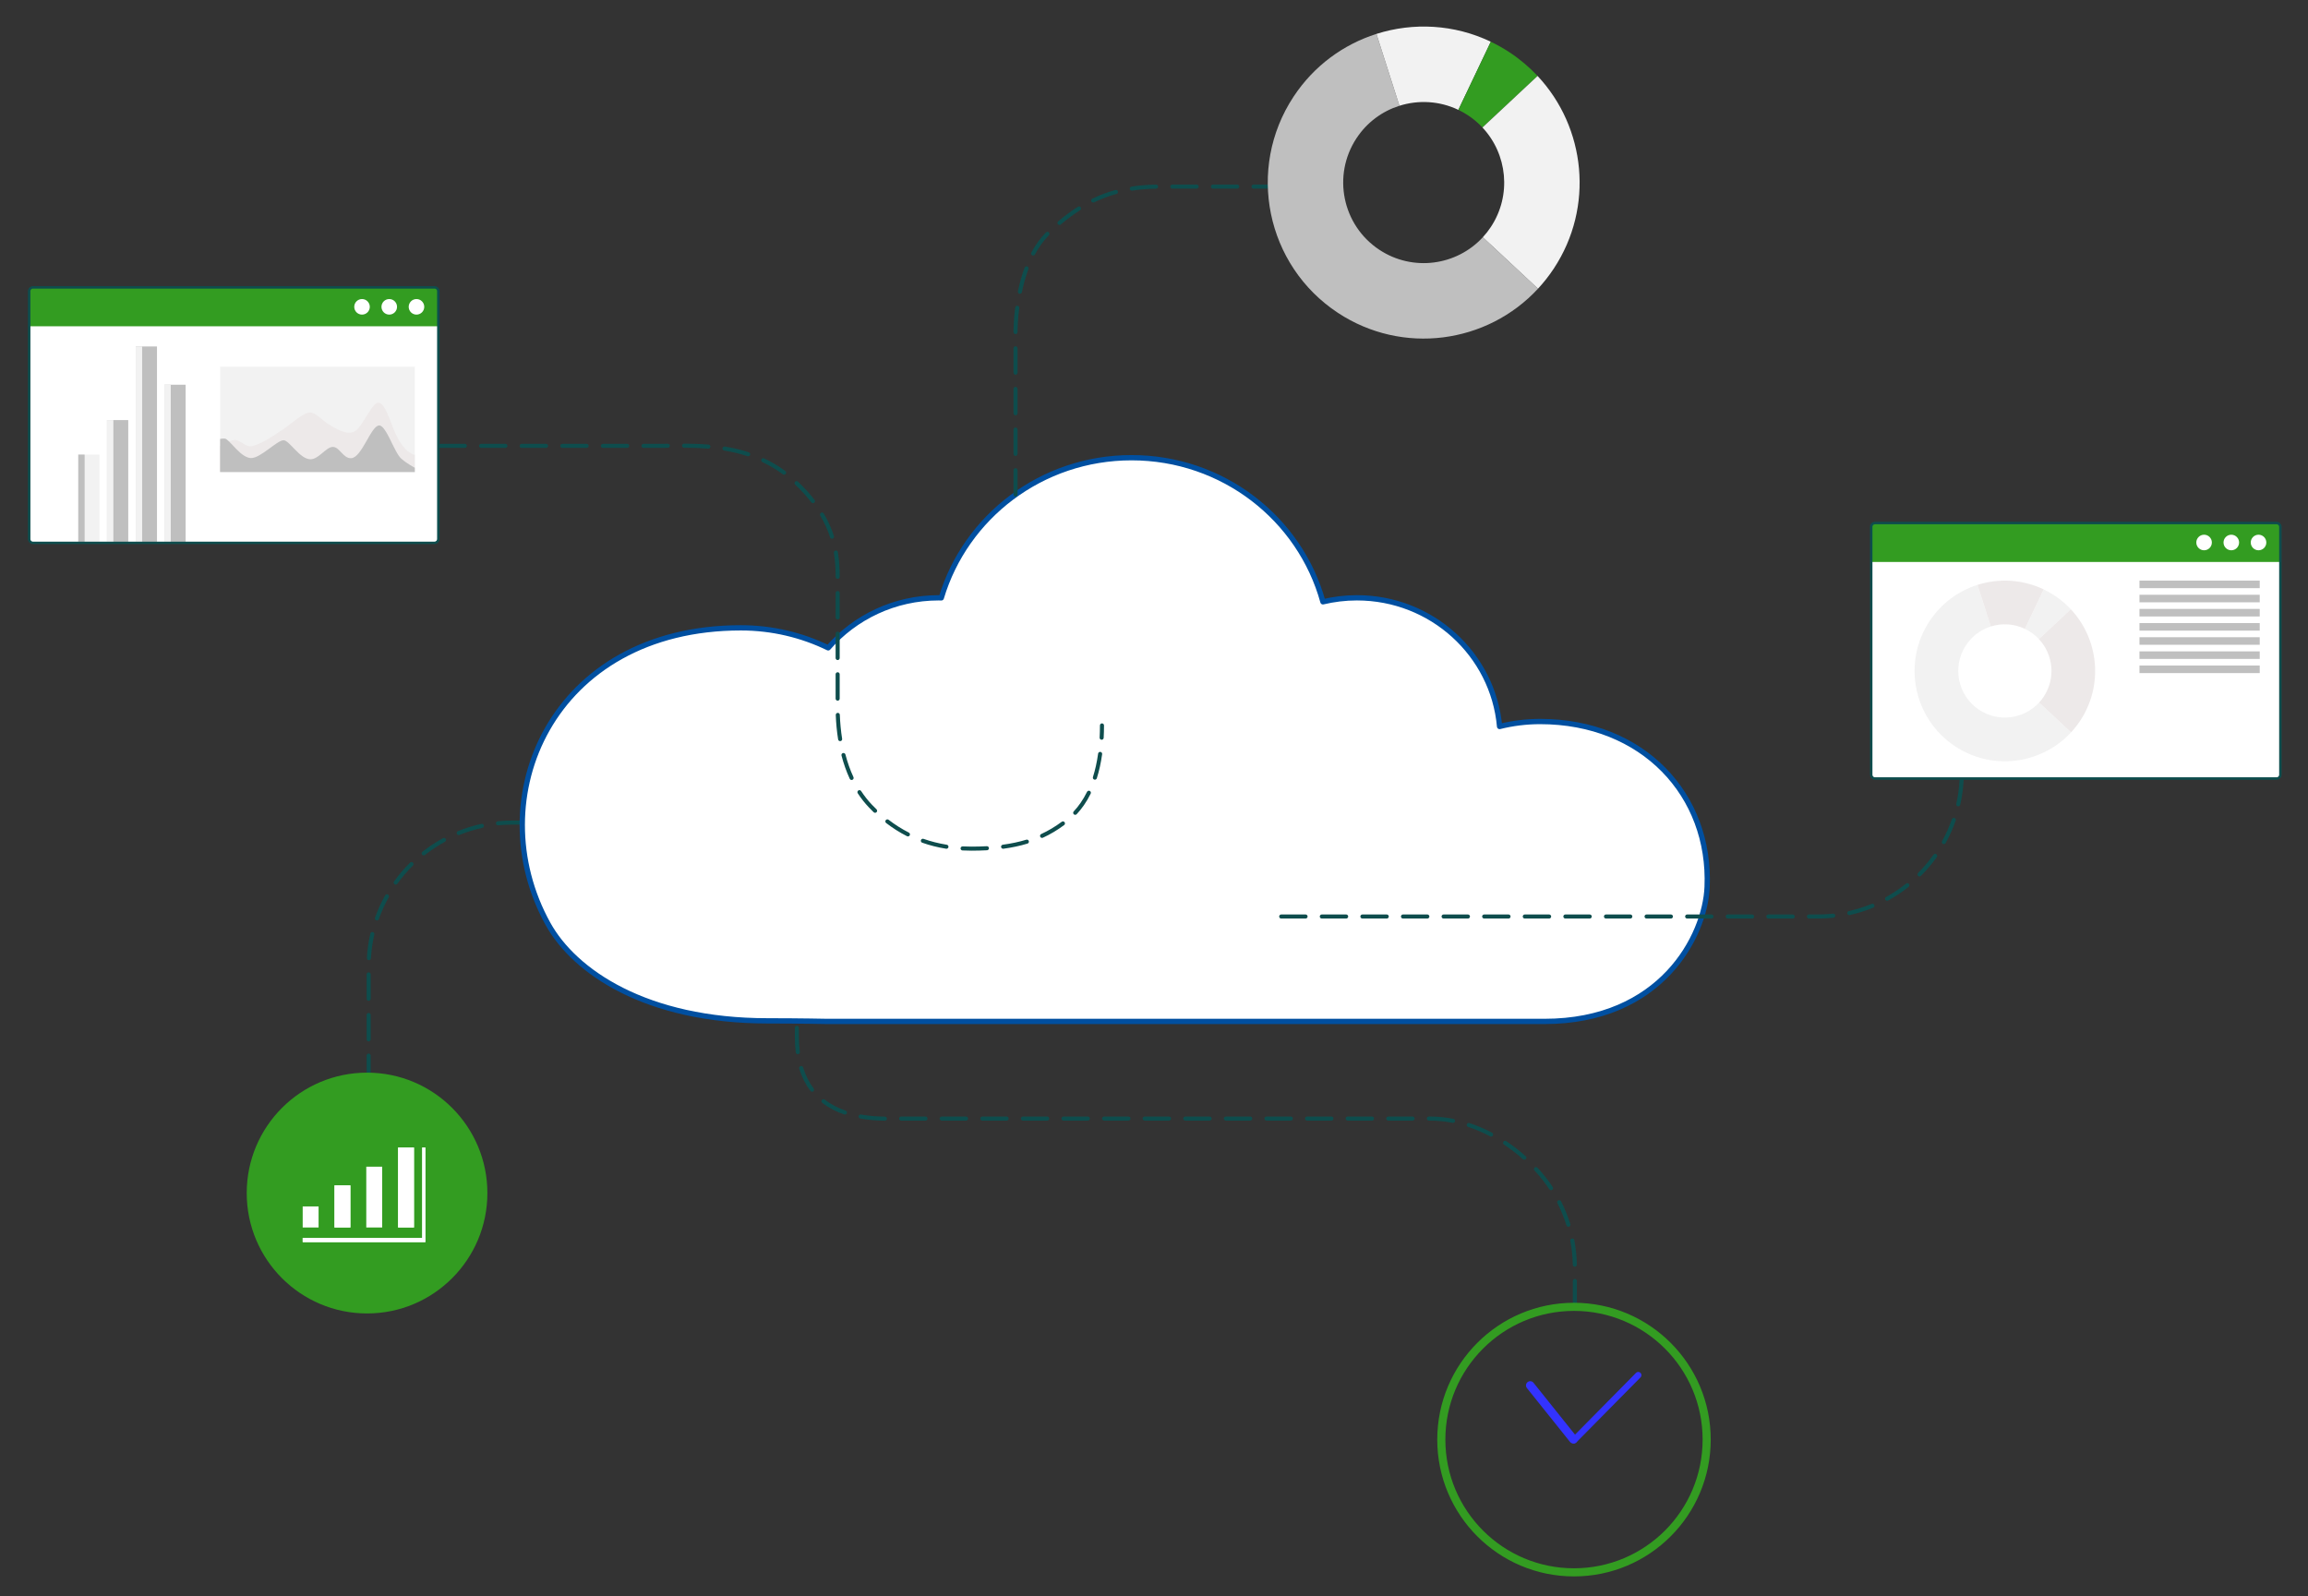 <?xml version="1.0" encoding="UTF-8" standalone="no"?>
<!DOCTYPE svg PUBLIC "-//W3C//DTD SVG 1.1//EN" "http://www.w3.org/Graphics/SVG/1.1/DTD/svg11.dtd">
<svg width="100%" height="100%" viewBox="0 0 2368 1638" version="1.1" xmlns="http://www.w3.org/2000/svg" xmlns:xlink="http://www.w3.org/1999/xlink" xml:space="preserve" xmlns:serif="http://www.serif.com/" style="fill-rule:evenodd;clip-rule:evenodd;stroke-linejoin:round;stroke-miterlimit:2;">
    <rect x="0" y="0" width="2368" height="1638" fill="#333333" stroke="none"/>
    <g id="Artboard1" transform="matrix(0.98,0,0,0.96,-429.462,-420.657)">
        <rect x="438.172" y="438.402" width="2415.59" height="1706.45" style="fill:none;"/>
        <clipPath id="_clip1">
            <rect x="438.172" y="438.402" width="2415.59" height="1706.45"/>
        </clipPath>
        <g clip-path="url(#_clip1)">
            <g id="Sales-Tax-Product" serif:id="Sales Tax Product" transform="matrix(1.02,0,0,1.042,-35.803,-35.84)">
                <rect x="0" y="0" width="3300" height="2550" style="fill:none;"/>
            </g>
            <g transform="matrix(1.02,0,0,1.042,-35.803,-35.84)">
                <path d="M841.042,1537.76L841.042,1562.76C841.042,1563.91 841.976,1564.84 843.125,1564.84C844.275,1564.84 845.209,1563.91 845.209,1562.76L845.209,1537.76C845.209,1536.61 844.275,1535.68 843.125,1535.68C841.976,1535.68 841.042,1536.61 841.042,1537.76ZM841.042,1496.09L841.042,1521.09C841.042,1522.24 841.976,1523.18 843.125,1523.18C844.275,1523.18 845.209,1522.24 845.209,1521.09L845.209,1496.09C845.209,1494.94 844.275,1494.01 843.125,1494.01C841.976,1494.01 841.042,1494.94 841.042,1496.09ZM841.042,1454.43L841.042,1479.43C841.042,1480.58 841.976,1481.51 843.125,1481.51C844.275,1481.51 845.209,1480.58 845.209,1479.43L845.209,1454.43C845.209,1453.28 844.275,1452.34 843.125,1452.34C841.976,1452.34 841.042,1453.28 841.042,1454.43ZM844.888,1412.58C843.009,1420.7 841.791,1429.08 841.295,1437.64C841.229,1438.79 842.107,1439.78 843.255,1439.85C844.403,1439.91 845.389,1439.03 845.455,1437.88C845.937,1429.56 847.121,1421.41 848.947,1413.52C849.207,1412.4 848.507,1411.28 847.387,1411.02C846.267,1410.76 845.147,1411.46 844.888,1412.58ZM860.097,1373.3C855.986,1380.63 852.473,1388.34 849.625,1396.36C849.241,1397.44 849.808,1398.64 850.892,1399.02C851.975,1399.41 853.167,1398.84 853.552,1397.76C856.32,1389.96 859.734,1382.46 863.731,1375.34C864.293,1374.34 863.936,1373.07 862.933,1372.51C861.93,1371.94 860.659,1372.3 860.097,1373.3ZM885.646,1339.83C879.636,1345.76 874.123,1352.19 869.179,1359.06C868.507,1359.99 868.719,1361.3 869.652,1361.97C870.586,1362.64 871.889,1362.43 872.56,1361.49C877.368,1354.82 882.728,1348.56 888.573,1342.79C889.391,1341.99 889.4,1340.66 888.593,1339.85C887.785,1339.03 886.465,1339.02 885.646,1339.83ZM919.46,1314.72C912.006,1318.78 904.935,1323.44 898.314,1328.65C897.41,1329.36 897.254,1330.67 897.965,1331.58C898.676,1332.48 899.987,1332.64 900.891,1331.93C907.328,1326.86 914.203,1322.32 921.45,1318.38C922.46,1317.84 922.834,1316.57 922.285,1315.56C921.736,1314.55 920.47,1314.17 919.46,1314.72ZM958.933,1300.04C950.587,1301.85 942.5,1304.36 934.735,1307.51C933.669,1307.94 933.154,1309.15 933.585,1310.22C934.017,1311.29 935.232,1311.8 936.298,1311.37C943.845,1308.32 951.706,1305.87 959.818,1304.11C960.942,1303.87 961.656,1302.76 961.412,1301.63C961.168,1300.51 960.057,1299.8 958.933,1300.04ZM1000.8,1296.63L990.824,1296.63C985.692,1296.63 980.619,1296.89 975.618,1297.39C974.474,1297.51 973.64,1298.53 973.755,1299.68C973.871,1300.82 974.894,1301.65 976.037,1301.54C980.9,1301.05 985.833,1300.8 990.824,1300.8L1000.8,1300.8C1001.95,1300.8 1002.89,1299.86 1002.89,1298.71C1002.89,1297.56 1001.95,1296.63 1000.8,1296.63Z" style="fill:rgb(14,77,77);"/>
            </g>
            <g transform="matrix(1.02,0,0,1.042,-35.803,-35.84)">
                <path d="M2083.26,1793.92L2083.26,1768.92C2083.26,1767.77 2082.33,1766.84 2081.18,1766.84C2080.03,1766.84 2079.09,1767.77 2079.09,1768.92L2079.09,1793.92C2079.09,1795.07 2080.03,1796 2081.18,1796C2082.33,1796 2083.26,1795.07 2083.26,1793.92ZM2083.23,1752.21C2083.07,1743.62 2082.18,1735.21 2080.62,1727.03C2080.41,1725.9 2079.32,1725.15 2078.19,1725.37C2077.06,1725.58 2076.32,1726.68 2076.53,1727.81C2078.04,1735.76 2078.91,1743.94 2079.07,1752.29C2079.09,1753.44 2080.04,1754.36 2081.19,1754.34C2082.34,1754.32 2083.26,1753.36 2083.23,1752.21ZM2076.53,1710.64C2074,1702.5 2070.79,1694.66 2066.98,1687.18C2066.45,1686.16 2065.2,1685.75 2064.17,1686.28C2063.15,1686.8 2062.74,1688.05 2063.26,1689.08C2066.97,1696.35 2070.09,1703.97 2072.55,1711.87C2072.89,1712.97 2074.06,1713.59 2075.16,1713.24C2076.26,1712.9 2076.87,1711.73 2076.53,1710.64ZM2058.46,1672.6C2054.18,1666.14 2049.42,1660.03 2044.22,1654.32C2043.74,1653.79 2043.25,1653.26 2042.76,1652.74C2041.98,1651.89 2040.66,1651.85 2039.82,1652.63C2038.97,1653.42 2038.93,1654.74 2039.71,1655.58C2040.19,1656.09 2040.67,1656.61 2041.14,1657.13L2041.14,1657.13C2046.2,1662.68 2050.83,1668.62 2054.99,1674.89C2055.62,1675.85 2056.91,1676.12 2057.87,1675.48C2058.83,1674.85 2059.09,1673.55 2058.46,1672.6ZM2030.71,1640.95C2024.48,1635.4 2017.79,1630.21 2010.71,1625.5C2009.75,1624.87 2008.46,1625.13 2007.82,1626.09C2007.18,1627.05 2007.44,1628.34 2008.4,1628.98C2015.31,1633.57 2021.85,1638.64 2027.93,1644.07C2028.79,1644.83 2030.11,1644.76 2030.88,1643.9C2031.64,1643.04 2031.57,1641.72 2030.71,1640.95ZM1996.21,1616.88C1988.75,1612.94 1980.96,1609.59 1972.92,1606.94C1971.83,1606.58 1970.65,1607.17 1970.29,1608.26C1969.93,1609.36 1970.53,1610.54 1971.62,1610.89C1979.43,1613.47 1987.01,1616.74 1994.26,1620.57C1995.28,1621.1 1996.54,1620.71 1997.08,1619.7C1997.61,1618.68 1997.22,1617.42 1996.21,1616.88ZM1932.46,1600.26L1931.32,1600.26C1930.16,1600.26 1929.23,1601.19 1929.23,1602.34C1929.23,1603.49 1930.16,1604.43 1931.32,1604.43L1932.46,1604.43C1940.36,1604.43 1948.15,1605.23 1955.76,1606.73C1956.89,1606.95 1957.98,1606.21 1958.21,1605.08C1958.43,1603.96 1957.69,1602.86 1956.56,1602.64C1948.69,1601.09 1940.63,1600.26 1932.46,1600.26ZM1373.01,1600.37C1365.85,1600.26 1357.34,1599.78 1348.46,1598.22C1347.33,1598.02 1346.25,1598.78 1346.05,1599.91C1345.85,1601.04 1346.61,1602.12 1347.74,1602.32C1356.86,1603.92 1365.59,1604.42 1372.95,1604.53C1374.1,1604.55 1375.05,1603.63 1375.07,1602.48C1375.08,1601.33 1374.16,1600.38 1373.01,1600.37ZM1414.65,1600.26L1389.65,1600.26C1388.5,1600.26 1387.57,1601.19 1387.57,1602.34C1387.57,1603.49 1388.5,1604.43 1389.65,1604.43L1414.65,1604.43C1415.8,1604.43 1416.73,1603.49 1416.73,1602.34C1416.73,1601.19 1415.8,1600.26 1414.65,1600.26ZM1914.65,1600.26L1889.65,1600.26C1888.5,1600.26 1887.56,1601.19 1887.56,1602.34C1887.56,1603.49 1888.5,1604.43 1889.65,1604.43L1914.65,1604.43C1915.8,1604.43 1916.73,1603.49 1916.73,1602.34C1916.73,1601.19 1915.8,1600.26 1914.65,1600.26ZM1872.98,1600.26L1847.98,1600.26C1846.83,1600.26 1845.9,1601.19 1845.9,1602.34C1845.9,1603.49 1846.83,1604.43 1847.98,1604.43L1872.98,1604.43C1874.13,1604.43 1875.07,1603.49 1875.07,1602.34C1875.07,1601.19 1874.13,1600.26 1872.98,1600.26ZM1831.32,1600.26L1806.31,1600.26C1805.16,1600.26 1804.23,1601.19 1804.23,1602.34C1804.23,1603.49 1805.16,1604.43 1806.31,1604.43L1831.32,1604.43C1832.46,1604.43 1833.4,1603.49 1833.4,1602.34C1833.4,1601.19 1832.46,1600.26 1831.32,1600.26ZM1789.65,1600.26L1764.65,1600.26C1763.5,1600.26 1762.57,1601.19 1762.57,1602.34C1762.57,1603.49 1763.5,1604.43 1764.65,1604.43L1789.65,1604.43C1790.8,1604.43 1791.73,1603.49 1791.73,1602.34C1791.73,1601.19 1790.8,1600.26 1789.65,1600.26ZM1747.98,1600.26L1722.98,1600.26C1721.83,1600.26 1720.9,1601.19 1720.9,1602.34C1720.9,1603.49 1721.83,1604.43 1722.98,1604.43L1747.98,1604.43C1749.13,1604.43 1750.06,1603.49 1750.06,1602.34C1750.06,1601.19 1749.13,1600.26 1747.98,1600.26ZM1706.31,1600.26L1681.31,1600.26C1680.16,1600.26 1679.23,1601.19 1679.23,1602.34C1679.23,1603.49 1680.16,1604.43 1681.31,1604.43L1706.31,1604.43C1707.46,1604.43 1708.4,1603.49 1708.4,1602.34C1708.4,1601.19 1707.46,1600.26 1706.31,1600.26ZM1664.65,1600.26L1639.65,1600.26C1638.5,1600.26 1637.57,1601.19 1637.57,1602.34C1637.57,1603.49 1638.5,1604.43 1639.65,1604.43L1664.65,1604.43C1665.8,1604.43 1666.73,1603.49 1666.73,1602.34C1666.73,1601.19 1665.8,1600.26 1664.65,1600.26ZM1622.98,1600.26L1597.98,1600.26C1596.83,1600.26 1595.9,1601.19 1595.9,1602.34C1595.9,1603.49 1596.83,1604.43 1597.98,1604.43L1622.98,1604.43C1624.13,1604.43 1625.07,1603.49 1625.07,1602.34C1625.07,1601.19 1624.13,1600.26 1622.98,1600.26ZM1581.32,1600.26L1556.32,1600.26C1555.16,1600.26 1554.23,1601.19 1554.23,1602.34C1554.23,1603.49 1555.16,1604.43 1556.32,1604.43L1581.32,1604.43C1582.47,1604.43 1583.4,1603.49 1583.4,1602.34C1583.4,1601.19 1582.47,1600.26 1581.32,1600.26ZM1539.65,1600.26L1514.65,1600.26C1513.5,1600.26 1512.57,1601.19 1512.57,1602.34C1512.57,1603.49 1513.5,1604.43 1514.65,1604.43L1539.65,1604.43C1540.8,1604.43 1541.73,1603.49 1541.73,1602.34C1541.73,1601.19 1540.8,1600.26 1539.65,1600.26ZM1497.98,1600.26L1472.98,1600.26C1471.83,1600.26 1470.9,1601.19 1470.9,1602.34C1470.9,1603.49 1471.83,1604.43 1472.98,1604.43L1497.98,1604.43C1499.13,1604.43 1500.07,1603.49 1500.07,1602.34C1500.07,1601.19 1499.13,1600.26 1497.98,1600.26ZM1456.32,1600.26L1431.32,1600.26C1430.16,1600.26 1429.23,1601.19 1429.23,1602.34C1429.23,1603.49 1430.16,1604.43 1431.32,1604.43L1456.32,1604.43C1457.46,1604.43 1458.4,1603.49 1458.4,1602.34C1458.4,1601.19 1457.46,1600.26 1456.32,1600.26ZM1332.64,1594.2C1325.16,1591.63 1317.83,1588.01 1311.24,1582.9C1310.33,1582.19 1309.02,1582.36 1308.32,1583.27C1307.61,1584.18 1307.78,1585.49 1308.69,1586.19C1315.65,1591.59 1323.39,1595.43 1331.29,1598.14C1332.38,1598.52 1333.56,1597.94 1333.94,1596.85C1334.31,1595.76 1333.73,1594.58 1332.64,1594.2ZM1299.91,1571.49C1295.42,1565.58 1291.69,1558.47 1289.05,1549.93C1288.71,1548.83 1287.54,1548.21 1286.44,1548.55C1285.35,1548.89 1284.73,1550.06 1285.07,1551.16C1287.87,1560.22 1291.83,1567.75 1296.6,1574.01C1297.3,1574.93 1298.6,1575.1 1299.52,1574.41C1300.43,1573.71 1300.61,1572.4 1299.91,1571.49ZM1285.67,1534C1285.05,1529.05 1284.71,1523.74 1284.71,1518.05L1284.71,1509.3C1284.71,1508.15 1283.78,1507.21 1282.63,1507.21C1281.48,1507.21 1280.55,1508.15 1280.55,1509.3L1280.55,1518.05C1280.55,1523.93 1280.89,1529.41 1281.54,1534.52C1281.69,1535.66 1282.73,1536.47 1283.87,1536.32C1285.01,1536.18 1285.82,1535.14 1285.67,1534Z" style="fill:rgb(14,77,77);"/>
            </g>
            <g transform="matrix(1.02,0,0,1.042,-35.803,-35.84)">
                <path d="M1252.49,1502.11C1285.98,1502.11 1313.9,1502.71 1313.94,1502.71L2049.83,1502.71C2169.56,1502.71 2214.85,1415.29 2216.94,1364.69C2220.84,1270.51 2151.32,1195.06 2045.51,1195.06C2031.16,1195.06 2017.24,1196.85 2003.92,1200.16C1997.3,1126.17 1934.28,1068.15 1857.48,1068.15C1845.46,1068.15 1833.79,1069.61 1822.6,1072.26C1799.11,987.086 1720.09,924.43 1626.17,924.43C1533.75,924.43 1455.77,985.099 1430.9,1068.22C1430.02,1068.22 1429.13,1068.15 1428.24,1068.15C1382.86,1068.15 1342.24,1088.09 1314.8,1119.49C1287.76,1106.37 1257.35,1098.95 1225.15,1098.95C1030.79,1098.95 956.102,1274.25 1027.2,1402.68C1054.28,1451.62 1127.88,1502.11 1252.49,1502.11Z" style="fill:white;fill-rule:nonzero;stroke:rgb(0,79,160);stroke-width:5.42px;"/>
            </g>
            <g transform="matrix(1.02,0,0,1.042,-35.803,-35.84)">
                <g>
                    <circle cx="841.482" cy="1678.75" r="123.509" style="fill:rgb(51,156,33);"/>
                </g>
                <g>
                    <g>
                        <rect x="775.417" y="1692.48" width="16.316" height="21.6" style="fill:white;"/>
                    </g>
                    <g>
                        <rect x="808.053" y="1670.88" width="16.316" height="43.201" style="fill:rgb(216,255,216);"/>
                    </g>
                    <g>
                        <rect x="840.686" y="1651.71" width="16.316" height="62.366" style="fill:white;"/>
                    </g>
                    <g>
                        <rect x="873.321" y="1632.06" width="16.316" height="82.023" style="fill:rgb(216,255,216);"/>
                    </g>
                    <g>
                        <rect x="808.053" y="1670.88" width="16.316" height="43.201" style="fill:white;"/>
                    </g>
                    <g>
                        <rect x="873.321" y="1632.06" width="16.316" height="82.023" style="fill:white;"/>
                    </g>
                    <g>
                        <path d="M901.341,1729.1L775.417,1729.1L775.417,1724.78L898.08,1724.78L898.08,1632.06L901.341,1632.06L901.341,1729.1Z" style="fill:rgb(216,255,216);fill-rule:nonzero;"/>
                    </g>
                    <g>
                        <path d="M901.341,1729.1L775.417,1729.1L775.417,1724.78L898.08,1724.78L898.08,1632.06L901.341,1632.06L901.341,1729.1Z" style="fill:white;fill-rule:nonzero;"/>
                    </g>
                </g>
            </g>
            <g transform="matrix(1.02,0,0,1.042,-35.803,-35.84)">
                <path d="M2346.19,1392.17C2341.07,1392.71 2335.88,1392.99 2330.61,1392.99L2321.44,1392.99C2320.29,1392.99 2319.36,1393.93 2319.36,1395.08C2319.36,1396.23 2320.29,1397.16 2321.44,1397.16L2330.61,1397.16C2336.03,1397.16 2341.37,1396.87 2346.63,1396.31C2347.78,1396.19 2348.61,1395.16 2348.48,1394.02C2348.36,1392.88 2347.33,1392.05 2346.19,1392.17ZM2304.77,1392.99L2279.78,1392.99C2278.62,1392.99 2277.69,1393.93 2277.69,1395.08C2277.69,1396.23 2278.62,1397.16 2279.78,1397.16L2304.77,1397.16C2305.92,1397.16 2306.86,1396.23 2306.86,1395.08C2306.86,1393.93 2305.92,1392.99 2304.77,1392.99ZM2263.11,1392.99L2238.11,1392.99C2236.96,1392.99 2236.03,1393.93 2236.03,1395.08C2236.03,1396.23 2236.96,1397.16 2238.11,1397.16L2263.11,1397.16C2264.26,1397.16 2265.19,1396.23 2265.19,1395.08C2265.19,1393.93 2264.26,1392.99 2263.11,1392.99ZM2138.11,1392.99L2113.11,1392.99C2111.96,1392.99 2111.03,1393.93 2111.03,1395.08C2111.03,1396.23 2111.96,1397.16 2113.11,1397.16L2138.11,1397.16C2139.26,1397.16 2140.19,1396.23 2140.19,1395.08C2140.19,1393.93 2139.26,1392.99 2138.11,1392.99ZM2221.44,1392.99L2196.44,1392.99C2195.29,1392.99 2194.36,1393.93 2194.36,1395.08C2194.36,1396.23 2195.29,1397.16 2196.44,1397.16L2221.44,1397.16C2222.59,1397.16 2223.53,1396.23 2223.53,1395.08C2223.53,1393.93 2222.59,1392.99 2221.44,1392.99ZM2179.78,1392.99L2154.78,1392.99C2153.62,1392.99 2152.69,1393.93 2152.69,1395.08C2152.69,1396.23 2153.62,1397.16 2154.78,1397.16L2179.78,1397.16C2180.93,1397.16 2181.86,1396.23 2181.86,1395.08C2181.86,1393.93 2180.93,1392.99 2179.78,1392.99ZM1846.44,1392.99L1821.44,1392.99C1820.29,1392.99 1819.36,1393.93 1819.36,1395.08C1819.36,1396.23 1820.29,1397.16 1821.44,1397.16L1846.44,1397.16C1847.59,1397.16 1848.52,1396.23 1848.52,1395.08C1848.52,1393.93 1847.59,1392.99 1846.44,1392.99ZM1804.77,1392.99L1779.77,1392.99C1778.62,1392.99 1777.69,1393.93 1777.69,1395.08C1777.69,1396.23 1778.62,1397.16 1779.77,1397.16L1804.77,1397.16C1805.92,1397.16 1806.86,1396.23 1806.86,1395.08C1806.86,1393.93 1805.92,1392.99 1804.77,1392.99ZM2096.44,1392.99L2071.44,1392.99C2070.29,1392.99 2069.36,1393.93 2069.36,1395.08C2069.36,1396.23 2070.29,1397.16 2071.44,1397.16L2096.44,1397.16C2097.59,1397.16 2098.53,1396.23 2098.53,1395.08C2098.53,1393.93 2097.59,1392.99 2096.44,1392.99ZM1971.44,1392.99L1946.44,1392.99C1945.29,1392.99 1944.36,1393.93 1944.36,1395.08C1944.36,1396.23 1945.29,1397.16 1946.44,1397.16L1971.44,1397.16C1972.59,1397.16 1973.52,1396.23 1973.52,1395.08C1973.52,1393.93 1972.59,1392.99 1971.44,1392.99ZM1929.77,1392.99L1904.77,1392.99C1903.62,1392.99 1902.69,1393.93 1902.69,1395.08C1902.69,1396.23 1903.62,1397.16 1904.77,1397.16L1929.77,1397.16C1930.92,1397.16 1931.86,1396.23 1931.86,1395.08C1931.86,1393.93 1930.92,1392.99 1929.77,1392.99ZM1888.11,1392.99L1863.11,1392.99C1861.96,1392.99 1861.02,1393.93 1861.02,1395.08C1861.02,1396.23 1861.96,1397.16 1863.11,1397.16L1888.11,1397.16C1889.26,1397.16 1890.19,1396.23 1890.19,1395.08C1890.19,1393.93 1889.26,1392.99 1888.11,1392.99ZM2054.77,1392.99L2029.77,1392.99C2028.62,1392.99 2027.69,1393.93 2027.69,1395.08C2027.69,1396.23 2028.62,1397.16 2029.77,1397.16L2054.77,1397.16C2055.92,1397.16 2056.86,1396.23 2056.86,1395.08C2056.86,1393.93 2055.92,1392.99 2054.77,1392.99ZM2013.11,1392.99L1988.11,1392.99C1986.96,1392.99 1986.02,1393.93 1986.02,1395.08C1986.02,1396.23 1986.96,1397.16 1988.11,1397.16L2013.11,1397.16C2014.26,1397.16 2015.19,1396.23 2015.19,1395.08C2015.19,1393.93 2014.26,1392.99 2013.11,1392.99ZM2385.88,1382.12C2378.34,1385.22 2370.5,1387.7 2362.4,1389.51C2361.27,1389.76 2360.57,1390.87 2360.82,1392C2361.07,1393.12 2362.18,1393.83 2363.3,1393.58C2371.64,1391.72 2379.71,1389.16 2387.46,1385.98C2388.52,1385.54 2389.03,1384.32 2388.6,1383.26C2388.16,1382.2 2386.94,1381.69 2385.88,1382.12ZM2421.17,1361.38C2414.76,1366.48 2407.91,1371.05 2400.69,1375.03C2399.68,1375.59 2399.31,1376.85 2399.87,1377.86C2400.42,1378.87 2401.69,1379.23 2402.7,1378.68C2410.13,1374.59 2417.17,1369.88 2423.77,1364.64C2424.67,1363.92 2424.82,1362.61 2424.1,1361.71C2423.38,1360.81 2422.07,1360.66 2421.17,1361.38ZM2449.34,1331.65C2445.93,1336.45 2442.24,1341.02 2438.29,1345.36L2438.28,1345.36C2436.71,1347.09 2435.09,1348.79 2433.43,1350.44C2432.62,1351.26 2432.61,1352.58 2433.43,1353.39C2434.24,1354.2 2435.56,1354.21 2436.37,1353.39C2438.08,1351.69 2439.74,1349.95 2441.37,1348.17C2445.43,1343.71 2449.23,1339 2452.74,1334.07C2453.4,1333.13 2453.18,1331.83 2452.25,1331.16C2451.31,1330.5 2450.01,1330.72 2449.34,1331.65ZM2468.15,1295.29C2465.43,1303.11 2462.05,1310.62 2458.1,1317.76C2457.54,1318.77 2457.9,1320.03 2458.91,1320.59C2459.91,1321.15 2461.18,1320.78 2461.74,1319.78C2465.81,1312.43 2469.28,1304.7 2472.09,1296.66C2472.47,1295.58 2471.89,1294.39 2470.81,1294.01C2469.72,1293.63 2468.53,1294.21 2468.15,1295.29ZM2476.03,1255.12C2475.6,1263.45 2474.46,1271.6 2472.67,1279.51C2472.42,1280.63 2473.12,1281.74 2474.24,1282C2475.37,1282.25 2476.48,1281.54 2476.74,1280.42C2478.57,1272.29 2479.74,1263.91 2480.19,1255.34C2480.25,1254.19 2479.37,1253.21 2478.22,1253.15C2477.07,1253.09 2476.09,1253.97 2476.03,1255.12ZM2476.24,1213.56L2476.24,1238.56C2476.24,1239.71 2477.17,1240.65 2478.32,1240.65C2479.47,1240.65 2480.4,1239.71 2480.4,1238.56L2480.4,1213.56C2480.4,1212.41 2479.47,1211.48 2478.32,1211.48C2477.17,1211.48 2476.24,1212.41 2476.24,1213.56Z" style="fill:rgb(14,77,77);"/>
            </g>
            <g transform="matrix(1.02,0,0,1.042,-35.803,-35.84)">
                <circle cx="2080.29" cy="1931.66" r="136.184" style="fill:none;stroke:rgb(51,156,33);stroke-width:8.33px;stroke-linecap:round;stroke-miterlimit:1.5;"/>
                <g>
                    <g>
                        <path d="M2079.6,1931.33L2035.35,1876.08" style="fill:none;fill-rule:nonzero;stroke:rgb(51,51,255);stroke-width:8.68px;stroke-linecap:round;stroke-miterlimit:10;"/>
                    </g>
                    <g>
                        <path d="M2080.34,1932.25L2146.24,1865.56" style="fill:none;fill-rule:nonzero;stroke:rgb(51,51,255);stroke-width:6.56px;stroke-linecap:round;stroke-miterlimit:10;"/>
                    </g>
                </g>
            </g>
            <g transform="matrix(1.02,0,0,1.042,-35.803,-35.84)">
                <path d="M1452.63,1327.31C1455.62,1327.47 1458.67,1327.55 1461.79,1327.55C1467.39,1327.55 1472.73,1327.4 1477.84,1327.12C1478.99,1327.05 1479.87,1326.07 1479.81,1324.92C1479.74,1323.77 1478.76,1322.89 1477.61,1322.96C1472.57,1323.24 1467.31,1323.38 1461.79,1323.38C1458.75,1323.38 1455.77,1323.3 1452.85,1323.15C1451.7,1323.09 1450.72,1323.97 1450.66,1325.12C1450.6,1326.27 1451.48,1327.25 1452.63,1327.31ZM1411.27,1319.35C1418.94,1322.06 1427.11,1324.16 1435.84,1325.55C1436.98,1325.74 1438.05,1324.96 1438.23,1323.83C1438.41,1322.69 1437.63,1321.62 1436.5,1321.44C1428.03,1320.09 1420.1,1318.05 1412.66,1315.42C1411.57,1315.04 1410.38,1315.61 1410,1316.69C1409.62,1317.78 1410.19,1318.97 1411.27,1319.35ZM1494.6,1325.56C1503.55,1324.35 1511.74,1322.6 1519.35,1320.27C1520.45,1319.94 1521.07,1318.77 1520.73,1317.67C1520.4,1316.57 1519.23,1315.95 1518.13,1316.29C1510.73,1318.55 1502.76,1320.26 1494.04,1321.43C1492.9,1321.58 1492.1,1322.63 1492.25,1323.77C1492.41,1324.91 1493.46,1325.71 1494.6,1325.56ZM1535.18,1314.26C1542.94,1310.68 1550.12,1306.36 1556.99,1301.27C1557.91,1300.58 1558.11,1299.28 1557.42,1298.35C1556.74,1297.43 1555.43,1297.24 1554.51,1297.92C1547.87,1302.84 1540.93,1307.02 1533.43,1310.48C1532.39,1310.96 1531.93,1312.19 1532.42,1313.24C1532.9,1314.28 1534.14,1314.74 1535.18,1314.26ZM1374.27,1299.16C1380.9,1304.26 1388.02,1308.81 1395.71,1312.7C1396.73,1313.22 1397.99,1312.81 1398.51,1311.78C1399.03,1310.76 1398.62,1309.5 1397.59,1308.98C1390.14,1305.21 1383.24,1300.8 1376.81,1295.86C1375.9,1295.16 1374.59,1295.33 1373.89,1296.24C1373.19,1297.15 1373.36,1298.46 1374.27,1299.16ZM1569.85,1290.12C1574.89,1284.74 1579.88,1277.85 1584.23,1269.04C1584.73,1268 1584.31,1266.75 1583.28,1266.25C1582.25,1265.74 1581,1266.16 1580.49,1267.19C1576.35,1275.59 1571.61,1282.14 1566.81,1287.27C1566.02,1288.11 1566.06,1289.43 1566.9,1290.21C1567.74,1291 1569.06,1290.96 1569.85,1290.12ZM1345.14,1268.67C1348.52,1273.84 1352.33,1278.7 1356.6,1283.18C1358.19,1284.86 1359.83,1286.51 1361.49,1288.12C1362.32,1288.91 1363.64,1288.89 1364.44,1288.06C1365.24,1287.24 1365.21,1285.92 1364.39,1285.12C1362.76,1283.55 1361.17,1281.95 1359.61,1280.31C1355.52,1276.01 1351.87,1271.35 1348.62,1266.39C1347.99,1265.43 1346.7,1265.16 1345.74,1265.79C1344.78,1266.42 1344.51,1267.71 1345.14,1268.67ZM1328.46,1229.96C1330.62,1238.23 1333.42,1246.25 1336.94,1253.83C1337.42,1254.88 1338.66,1255.33 1339.7,1254.85C1340.75,1254.36 1341.2,1253.12 1340.72,1252.08C1337.31,1244.72 1334.59,1236.93 1332.49,1228.9C1332.2,1227.79 1331.06,1227.12 1329.94,1227.41C1328.83,1227.71 1328.16,1228.85 1328.46,1229.96ZM1590.51,1253.28C1592.81,1246.02 1594.69,1237.82 1595.98,1228.55C1596.14,1227.41 1595.34,1226.36 1594.2,1226.2C1593.06,1226.05 1592.01,1226.84 1591.85,1227.98C1590.6,1236.99 1588.77,1244.97 1586.54,1252.02C1586.19,1253.11 1586.8,1254.29 1587.89,1254.63C1588.99,1254.98 1590.16,1254.37 1590.51,1253.28ZM1322.58,1188.33C1322.88,1196.73 1323.67,1205.16 1325,1213.45C1325.18,1214.59 1326.25,1215.36 1327.39,1215.18C1328.52,1215 1329.3,1213.93 1329.11,1212.79C1327.81,1204.66 1327.04,1196.41 1326.74,1188.18C1326.7,1187.03 1325.73,1186.13 1324.58,1186.17C1323.43,1186.21 1322.54,1187.18 1322.58,1188.33ZM1597.56,1211.79C1597.78,1207.72 1597.89,1203.48 1597.89,1199.05C1597.89,1197.9 1596.96,1196.97 1595.81,1196.97C1594.66,1196.97 1593.73,1197.9 1593.73,1199.05C1593.73,1203.4 1593.61,1207.57 1593.4,1211.57C1593.34,1212.72 1594.22,1213.7 1595.37,1213.76C1596.52,1213.82 1597.5,1212.94 1597.56,1211.79ZM1322.42,1146.59L1322.42,1171.59C1322.42,1172.74 1323.36,1173.67 1324.51,1173.67C1325.66,1173.67 1326.59,1172.74 1326.59,1171.59L1326.59,1146.59C1326.59,1145.44 1325.66,1144.51 1324.51,1144.51C1323.36,1144.51 1322.42,1145.44 1322.42,1146.59ZM1322.42,1104.92L1322.42,1129.92C1322.42,1131.07 1323.36,1132.01 1324.51,1132.01C1325.66,1132.01 1326.59,1131.07 1326.59,1129.92L1326.59,1104.92C1326.59,1103.77 1325.66,1102.84 1324.51,1102.84C1323.36,1102.84 1322.42,1103.77 1322.42,1104.92ZM1322.42,1063.26L1322.42,1088.26C1322.42,1089.41 1323.36,1090.34 1324.51,1090.34C1325.66,1090.34 1326.59,1089.41 1326.59,1088.26L1326.59,1063.26C1326.59,1062.11 1325.66,1061.17 1324.51,1061.17C1323.36,1061.17 1322.42,1062.11 1322.42,1063.26ZM1320.63,1022.03C1322.23,1031.52 1322.41,1039.87 1322.43,1046.59C1322.43,1047.74 1323.36,1048.67 1324.51,1048.67C1325.66,1048.67 1326.6,1047.73 1326.59,1046.59C1326.58,1039.67 1326.38,1031.1 1324.74,1021.34C1324.55,1020.21 1323.48,1019.44 1322.34,1019.63C1321.21,1019.82 1320.44,1020.9 1320.63,1022.03ZM1306.69,983.818C1311.23,991.566 1314.46,999.059 1316.76,1006.15C1317.12,1007.25 1318.29,1007.85 1319.38,1007.49C1320.48,1007.14 1321.08,1005.96 1320.72,1004.87C1318.34,997.513 1314.99,989.744 1310.28,981.711C1309.7,980.719 1308.42,980.386 1307.43,980.967C1306.44,981.549 1306.1,982.826 1306.69,983.818ZM1280.89,952.029C1287.39,958.156 1292.87,964.247 1297.5,970.245C1298.2,971.155 1299.51,971.324 1300.42,970.622C1301.33,969.919 1301.5,968.61 1300.8,967.699C1296.05,961.543 1290.42,955.288 1283.75,948.999C1282.92,948.21 1281.6,948.248 1280.81,949.084C1280.02,949.921 1280.06,951.24 1280.89,952.029ZM1247.24,928.903C1254.4,932.276 1261.46,936.412 1268.33,941.479C1269.26,942.162 1270.56,941.964 1271.25,941.039C1271.93,940.113 1271.73,938.808 1270.81,938.126C1263.71,932.891 1256.41,928.618 1249.02,925.134C1247.98,924.644 1246.74,925.09 1246.25,926.13C1245.76,927.17 1246.2,928.413 1247.24,928.903ZM1208.04,917.083C1215.98,918.375 1224.01,920.221 1232,922.849C1233.09,923.208 1234.27,922.613 1234.63,921.52C1234.99,920.428 1234.39,919.25 1233.3,918.891C1225.1,916.193 1216.86,914.296 1208.7,912.971C1207.57,912.786 1206.5,913.558 1206.31,914.693C1206.13,915.828 1206.9,916.899 1208.04,917.083ZM1166.84,914.187C1174.8,914.215 1183.12,914.427 1191.66,915.12C1192.8,915.213 1193.81,914.358 1193.9,913.212C1194,912.066 1193.14,911.06 1192,910.967C1183.35,910.265 1174.92,910.049 1166.86,910.02C1165.71,910.016 1164.77,910.947 1164.77,912.096C1164.76,913.246 1165.69,914.183 1166.84,914.187ZM875.184,914.376L900.184,914.376C901.334,914.376 902.268,913.443 902.268,912.293C902.268,911.143 901.334,910.209 900.184,910.209L875.184,910.209C874.034,910.209 873.101,911.143 873.101,912.293C873.101,913.443 874.034,914.376 875.184,914.376ZM1125.18,914.376L1140.5,914.376C1143.63,914.376 1146.87,914.343 1150.21,914.304C1151.36,914.291 1152.28,913.347 1152.27,912.197C1152.25,911.047 1151.31,910.125 1150.16,910.138C1146.84,910.176 1143.61,910.209 1140.5,910.209L1125.18,910.209C1124.04,910.209 1123.1,911.143 1123.1,912.293C1123.1,913.443 1124.04,914.376 1125.18,914.376ZM916.851,914.376L941.851,914.376C943.001,914.376 943.934,913.443 943.934,912.293C943.934,911.143 943.001,910.209 941.851,910.209L916.851,910.209C915.701,910.209 914.767,911.143 914.767,912.293C914.767,913.443 915.701,914.376 916.851,914.376ZM958.518,914.376L983.518,914.376C984.667,914.376 985.601,913.443 985.601,912.293C985.601,911.143 984.667,910.209 983.518,910.209L958.518,910.209C957.368,910.209 956.434,911.143 956.434,912.293C956.434,913.443 957.368,914.376 958.518,914.376ZM1041.85,914.376L1066.85,914.376C1068,914.376 1068.93,913.443 1068.93,912.293C1068.93,911.143 1068,910.209 1066.85,910.209L1041.85,910.209C1040.7,910.209 1039.77,911.143 1039.77,912.293C1039.77,913.443 1040.7,914.376 1041.85,914.376ZM1083.52,914.376L1108.52,914.376C1109.67,914.376 1110.6,913.443 1110.6,912.293C1110.6,911.143 1109.67,910.209 1108.52,910.209L1083.52,910.209C1082.37,910.209 1081.43,911.143 1081.43,912.293C1081.43,913.443 1082.37,914.376 1083.52,914.376ZM1000.18,914.376L1025.18,914.376C1026.33,914.376 1027.27,913.443 1027.27,912.293C1027.27,911.143 1026.33,910.209 1025.18,910.209L1000.18,910.209C999.034,910.209 998.101,911.143 998.101,912.293C998.101,913.443 999.034,914.376 1000.18,914.376Z" style="fill:rgb(14,77,77);"/>
            </g>
            <g transform="matrix(1.02,0,0,1.042,-35.803,-35.84)">
                <path d="M1509.16,962.211L1509.16,937.211C1509.16,936.061 1508.23,935.127 1507.08,935.127C1505.93,935.127 1504.99,936.061 1504.99,937.211L1504.99,962.211C1504.99,963.36 1505.93,964.294 1507.08,964.294C1508.23,964.294 1509.16,963.36 1509.16,962.211ZM1509.16,920.544L1509.16,895.544C1509.16,894.394 1508.23,893.46 1507.08,893.46C1505.93,893.46 1504.99,894.394 1504.99,895.544L1504.99,920.544C1504.99,921.694 1505.93,922.627 1507.08,922.627C1508.23,922.627 1509.16,921.694 1509.16,920.544ZM1509.16,878.877L1509.16,853.877C1509.16,852.727 1508.23,851.794 1507.08,851.794C1505.93,851.794 1504.99,852.727 1504.99,853.877L1504.99,878.877C1504.99,880.027 1505.93,880.96 1507.08,880.96C1508.23,880.96 1509.16,880.027 1509.16,878.877ZM1509.16,837.21L1509.16,812.21C1509.16,811.061 1508.23,810.127 1507.08,810.127C1505.93,810.127 1504.99,811.061 1504.99,812.21L1504.99,837.21C1504.99,838.36 1505.93,839.294 1507.08,839.294C1508.23,839.294 1509.16,838.36 1509.16,837.21ZM1509.15,795.551C1509.16,792.148 1509.36,782.86 1510.88,770.883C1511.03,769.742 1510.22,768.698 1509.08,768.553C1507.94,768.407 1506.89,769.215 1506.75,770.356C1505.19,782.582 1505,792.063 1504.99,795.537C1504.98,796.686 1505.91,797.623 1507.06,797.627C1508.21,797.631 1509.15,796.701 1509.15,795.551ZM1513.6,754.609C1515.2,746.937 1517.37,738.838 1520.33,730.881C1520.73,729.803 1520.18,728.603 1519.1,728.203C1518.02,727.802 1516.82,728.352 1516.42,729.43C1513.39,737.588 1511.16,745.891 1509.52,753.759C1509.28,754.884 1510.01,755.989 1511.13,756.223C1512.26,756.458 1513.36,755.735 1513.6,754.609ZM1527.01,715.94C1530.87,708.748 1535.57,702.018 1541.29,696.261C1542.1,695.446 1542.09,694.126 1541.28,693.315C1540.46,692.504 1539.14,692.508 1538.33,693.324C1532.33,699.365 1527.39,706.422 1523.34,713.971C1522.8,714.984 1523.18,716.248 1524.19,716.791C1525.21,717.335 1526.47,716.954 1527.01,715.94ZM1553.51,685.204C1560.14,679.611 1566.72,674.729 1573.36,670.51C1574.33,669.894 1574.62,668.605 1574,667.635C1573.39,666.664 1572.1,666.377 1571.13,666.993C1564.34,671.307 1557.61,676.298 1550.82,682.018C1549.94,682.759 1549.83,684.074 1550.57,684.954C1551.31,685.833 1552.63,685.945 1553.51,685.204ZM1587.69,662.488C1595.13,658.874 1602.75,656.016 1610.7,653.845C1611.81,653.542 1612.46,652.396 1612.16,651.286C1611.86,650.177 1610.71,649.522 1609.6,649.825C1601.4,652.064 1593.54,655.013 1585.87,658.74C1584.84,659.242 1584.4,660.49 1584.91,661.524C1585.41,662.558 1586.66,662.99 1587.69,662.488ZM1626.76,650.451C1634.56,649.252 1642.72,648.597 1651.38,648.434C1652.53,648.412 1653.45,647.461 1653.43,646.311C1653.41,645.162 1652.46,644.246 1651.31,644.268C1642.45,644.435 1634.1,645.106 1626.13,646.332C1624.99,646.507 1624.21,647.572 1624.39,648.708C1624.56,649.845 1625.63,650.626 1626.76,650.451ZM1668.01,648.392L1693.01,648.392C1694.16,648.392 1695.1,647.459 1695.1,646.309C1695.1,645.159 1694.16,644.226 1693.01,644.226L1668.01,644.226C1666.86,644.226 1665.93,645.159 1665.93,646.309C1665.93,647.459 1666.86,648.392 1668.01,648.392ZM1709.68,648.392L1734.68,648.392C1735.83,648.392 1736.76,647.459 1736.76,646.309C1736.76,645.159 1735.83,644.226 1734.68,644.226L1709.68,644.226C1708.53,644.226 1707.6,645.159 1707.6,646.309C1707.6,647.459 1708.53,648.392 1709.68,648.392ZM1751.35,648.392L1775.71,648.392C1776.86,648.392 1777.79,647.459 1777.79,646.309C1777.79,645.159 1776.86,644.226 1775.71,644.226L1751.35,644.226C1750.19,644.226 1749.26,645.159 1749.26,646.309C1749.26,647.459 1750.19,648.392 1751.35,648.392Z" style="fill:rgb(14,77,77);"/>
            </g>
            <g transform="matrix(1.02,0,0,1.042,-35.803,-35.84)">
                <path d="M2805.33,995.393C2805.33,993.223 2803.57,991.462 2801.4,991.462L2389.3,991.462C2387.13,991.462 2385.37,993.223 2385.37,995.393L2385.37,1249.61C2385.37,1251.78 2387.13,1253.54 2389.3,1253.54L2801.4,1253.54C2803.57,1253.54 2805.33,1251.78 2805.33,1249.61L2805.33,995.393Z" style="fill:white;stroke:rgb(14,77,77);stroke-width:1.46px;stroke-linecap:round;stroke-miterlimit:1.5;"/>
                <path d="M2805.33,1031.38L2385.37,1031.38L2385.37,994.343L2388.2,991.462L2802.66,991.462L2805.33,993.861L2805.33,1031.38Z" style="fill:rgb(51,156,33);fill-rule:nonzero;"/>
                <rect x="2660.71" y="1050.51" width="123.433" height="7.743" style="fill:rgb(191,191,191);"/>
                <rect x="2660.71" y="1065.03" width="123.433" height="7.743" style="fill:rgb(191,191,191);"/>
                <rect x="2660.71" y="1079.55" width="123.433" height="7.743" style="fill:rgb(191,191,191);"/>
                <rect x="2660.71" y="1094.07" width="123.433" height="7.743" style="fill:rgb(191,191,191);"/>
                <rect x="2660.71" y="1108.58" width="123.433" height="7.743" style="fill:rgb(191,191,191);"/>
                <rect x="2660.71" y="1123.1" width="123.433" height="7.743" style="fill:rgb(191,191,191);"/>
                <rect x="2660.71" y="1137.62" width="123.433" height="7.743" style="fill:rgb(191,191,191);"/>
                <path d="M2805.33,995.393C2805.33,993.223 2803.57,991.462 2801.4,991.462L2389.3,991.462C2387.13,991.462 2385.37,993.223 2385.37,995.393L2385.37,1249.61C2385.37,1251.78 2387.13,1253.54 2389.3,1253.54L2801.4,1253.54C2803.57,1253.54 2805.33,1251.78 2805.33,1249.61L2805.33,995.393Z" style="fill:none;stroke:rgb(14,77,77);stroke-width:2.5px;stroke-linecap:round;stroke-miterlimit:1.5;"/>
                <path d="M2735.01,1011.42C2735.01,1015.83 2731.44,1019.4 2727.03,1019.4C2722.62,1019.4 2719.04,1015.83 2719.04,1011.42C2719.04,1007.01 2722.62,1003.43 2727.03,1003.43C2731.44,1003.43 2735.01,1007.01 2735.01,1011.42Z" style="fill:white;fill-rule:nonzero;"/>
                <path d="M2762.95,1011.42C2762.95,1015.83 2759.38,1019.4 2754.96,1019.4C2750.56,1019.4 2746.98,1015.83 2746.98,1011.42C2746.98,1007.01 2750.56,1003.43 2754.96,1003.43C2759.38,1003.43 2762.95,1007.01 2762.95,1011.42Z" style="fill:white;fill-rule:nonzero;"/>
                <path d="M2790.9,1011.42C2790.9,1015.83 2787.33,1019.4 2782.91,1019.4C2778.51,1019.4 2774.93,1015.83 2774.93,1011.42C2774.93,1007.01 2778.51,1003.43 2782.91,1003.43C2787.33,1003.43 2790.9,1007.01 2790.9,1011.42Z" style="fill:white;fill-rule:nonzero;"/>
                <path d="M2557.68,1175.63C2542.07,1192.57 2516.05,1196.2 2496.2,1183.11C2474.15,1168.57 2468.05,1138.89 2482.6,1116.84C2488.88,1107.3 2498,1100.75 2508.11,1097.56L2494.44,1054.88C2474.93,1061.08 2457.33,1073.74 2445.18,1092.17C2417.01,1134.89 2428.81,1192.36 2471.53,1220.53C2509.93,1245.84 2560.23,1238.87 2590.47,1206.19L2557.68,1175.63Z" style="fill:rgb(242,242,242);fill-rule:nonzero;"/>
                <path d="M2557.46,1110.47L2590.21,1079.86C2585.33,1074.65 2579.77,1069.92 2573.54,1065.82C2569.93,1063.44 2566.21,1061.35 2562.41,1059.53L2543.13,1100C2545.09,1100.93 2547.01,1102.01 2548.87,1103.24C2552.08,1105.35 2554.94,1107.79 2557.46,1110.47Z" style="fill:rgb(242,242,242);fill-rule:nonzero;"/>
                <path d="M2590.21,1079.87L2557.46,1110.47C2572.26,1126.25 2574.9,1150.66 2562.47,1169.51C2561.02,1171.71 2559.41,1173.76 2557.68,1175.64L2590.47,1206.19C2593.88,1202.51 2597.04,1198.51 2599.89,1194.18C2623.95,1157.69 2618.85,1110.43 2590.21,1079.87Z" style="fill:rgb(237,233,233);fill-rule:nonzero;"/>
                <path d="M2543.13,1100L2562.4,1059.53C2540.66,1049.14 2516.35,1047.93 2494.44,1054.89L2508.11,1097.57C2519.4,1094.01 2531.93,1094.64 2543.13,1100Z" style="fill:rgb(237,233,233);fill-rule:nonzero;"/>
            </g>
            <g transform="matrix(1.02,0,0,1.042,-35.803,-35.84)">
                <path d="M1986.74,698.258C1959.78,727.517 1914.84,733.786 1880.55,711.177C1842.46,686.057 1831.94,634.81 1857.06,596.714C1867.91,580.243 1883.66,568.931 1901.12,563.423L1877.51,489.699C1843.81,500.401 1813.41,522.277 1792.43,554.105C1743.78,627.89 1764.15,727.15 1837.94,775.805C1904.26,819.533 1991.14,807.49 2043.38,751.038L1986.74,698.258Z" style="fill:rgb(191,191,191);fill-rule:nonzero;"/>
                <path d="M1961.61,567.618L1994.9,497.724C1957.35,479.77 1915.35,477.685 1877.51,489.699L1901.12,563.42C1920.62,557.265 1942.26,558.362 1961.61,567.618Z" style="fill:rgb(242,242,242);fill-rule:nonzero;"/>
                <path d="M1986.35,585.709L2042.92,532.846C2034.48,523.846 2024.88,515.677 2014.13,508.588C2007.88,504.471 2001.46,500.86 1994.89,497.724L1961.61,567.618C1964.99,569.234 1968.3,571.094 1971.51,573.214C1977.05,576.867 1982,581.073 1986.35,585.709Z" style="fill:rgb(51,156,33);fill-rule:nonzero;"/>
                <path d="M2042.92,532.849L1986.35,585.709C2011.91,612.961 2016.48,655.121 1995.01,687.677C1992.5,691.485 1989.73,695.01 1986.73,698.258L2043.37,751.036C2049.26,744.677 2054.71,737.761 2059.64,730.291C2101.2,667.253 2092.38,585.631 2042.92,532.849Z" style="fill:rgb(242,242,242);fill-rule:nonzero;"/>
            </g>
            <g transform="matrix(1.02,0,0,1.042,-35.803,-35.84)">
                <path d="M914.63,753.642C914.63,751.473 912.869,749.711 910.699,749.711L498.598,749.711C496.428,749.711 494.667,751.473 494.667,753.642L494.667,1007.86C494.667,1010.03 496.428,1011.79 498.598,1011.79L910.699,1011.79C912.869,1011.79 914.63,1010.03 914.63,1007.86L914.63,753.642Z" style="fill:white;stroke:rgb(14,77,77);stroke-width:1.46px;stroke-linecap:round;stroke-miterlimit:1.5;"/>
                <rect x="604.081" y="810.319" width="21.786" height="201.474" style="fill:rgb(191,191,191);"/>
                <rect x="574.575" y="885.836" width="21.789" height="125.956" style="fill:rgb(191,191,191);"/>
                <rect x="545.07" y="921.229" width="21.787" height="90.563" style="fill:rgb(242,242,242);"/>
                <rect x="633.474" y="849.57" width="21.787" height="162.222" style="fill:rgb(191,191,191);"/>
                <rect x="604.081" y="810.319" width="6.536" height="201.474" style="fill:rgb(242,242,242);"/>
                <rect x="574.575" y="885.836" width="6.536" height="125.956" style="fill:rgb(242,242,242);"/>
                <rect x="545.07" y="921.229" width="6.537" height="90.563" style="fill:rgb(191,191,191);"/>
                <rect x="633.474" y="849.57" width="6.537" height="162.222" style="fill:rgb(242,242,242);"/>
                <path d="M914.63,789.627L494.667,789.627L494.667,752.717L497.537,749.709L911.844,749.709L914.63,752.263L914.63,789.627Z" style="fill:rgb(51,156,33);fill-rule:nonzero;"/>
                <path d="M844.304,769.67C844.304,774.078 840.729,777.652 836.318,777.652C831.91,777.652 828.336,774.078 828.336,769.67C828.336,765.259 831.91,761.684 836.318,761.684C840.729,761.684 844.304,765.259 844.304,769.67Z" style="fill:white;fill-rule:nonzero;"/>
                <path d="M872.248,769.67C872.248,774.078 868.674,777.652 864.262,777.652C859.855,777.652 856.28,774.078 856.28,769.67C856.28,765.259 859.855,761.684 864.262,761.684C868.674,761.684 872.248,765.259 872.248,769.67Z" style="fill:white;fill-rule:nonzero;"/>
                <path d="M900.193,769.67C900.193,774.078 896.618,777.652 892.207,777.652C887.799,777.652 884.225,774.078 884.225,769.67C884.225,765.259 887.799,761.684 892.207,761.684C896.618,761.684 900.193,765.259 900.193,769.67Z" style="fill:white;fill-rule:nonzero;"/>
                <path d="M914.63,753.642C914.63,751.473 912.869,749.711 910.699,749.711L498.598,749.711C496.428,749.711 494.667,751.473 494.667,753.642L494.667,1007.86C494.667,1010.03 496.428,1011.79 498.598,1011.79L910.699,1011.79C912.869,1011.79 914.63,1010.03 914.63,1007.86L914.63,753.642Z" style="fill:none;stroke:rgb(14,77,77);stroke-width:2.5px;stroke-linecap:round;stroke-miterlimit:1.5;"/>
                <rect x="690.666" y="831.081" width="199.787" height="108.005" style="fill:rgb(242,242,242);"/>
                <path d="M890.453,921.447C890.453,921.447 880.821,921.14 870.731,899.879C866.08,890.078 860.38,868.376 853.271,868.021C846.162,867.665 836.639,894.07 828.079,897.747C819.727,901.334 809.178,894.357 801.911,890.079C795.465,886.284 789.161,878.11 782.976,878.034C776.311,877.952 765.364,888.403 755.039,895.49C742.378,904.18 731.359,910.838 723.186,912.634C717.218,913.945 711.418,906.317 705.998,906.265C700.578,906.213 690.666,912.322 690.666,912.322L690.666,939.086L890.453,939.086L890.453,921.447Z" style="fill:rgb(237,233,233);"/>
                <path d="M890.453,934.705C890.453,934.705 882.616,930.698 876.537,925.344C869.454,919.107 861.24,891.459 854.036,891.343C845.652,891.208 836.398,923.903 825.434,924.913C817.059,925.685 813.285,913.169 806.272,913.36C799.26,913.552 791.841,926.099 783.359,926.06C772.544,926.01 761.858,906.681 755.842,906.537C749.259,906.381 732.197,925.007 722.368,924.802C712.539,924.598 702.152,908.578 696.869,905.308C695.11,904.22 690.666,905.182 690.666,905.182L690.666,939.086L890.453,939.086L890.453,934.705Z" style="fill:rgb(191,191,191);"/>
            </g>
        </g>
    </g>
</svg>
